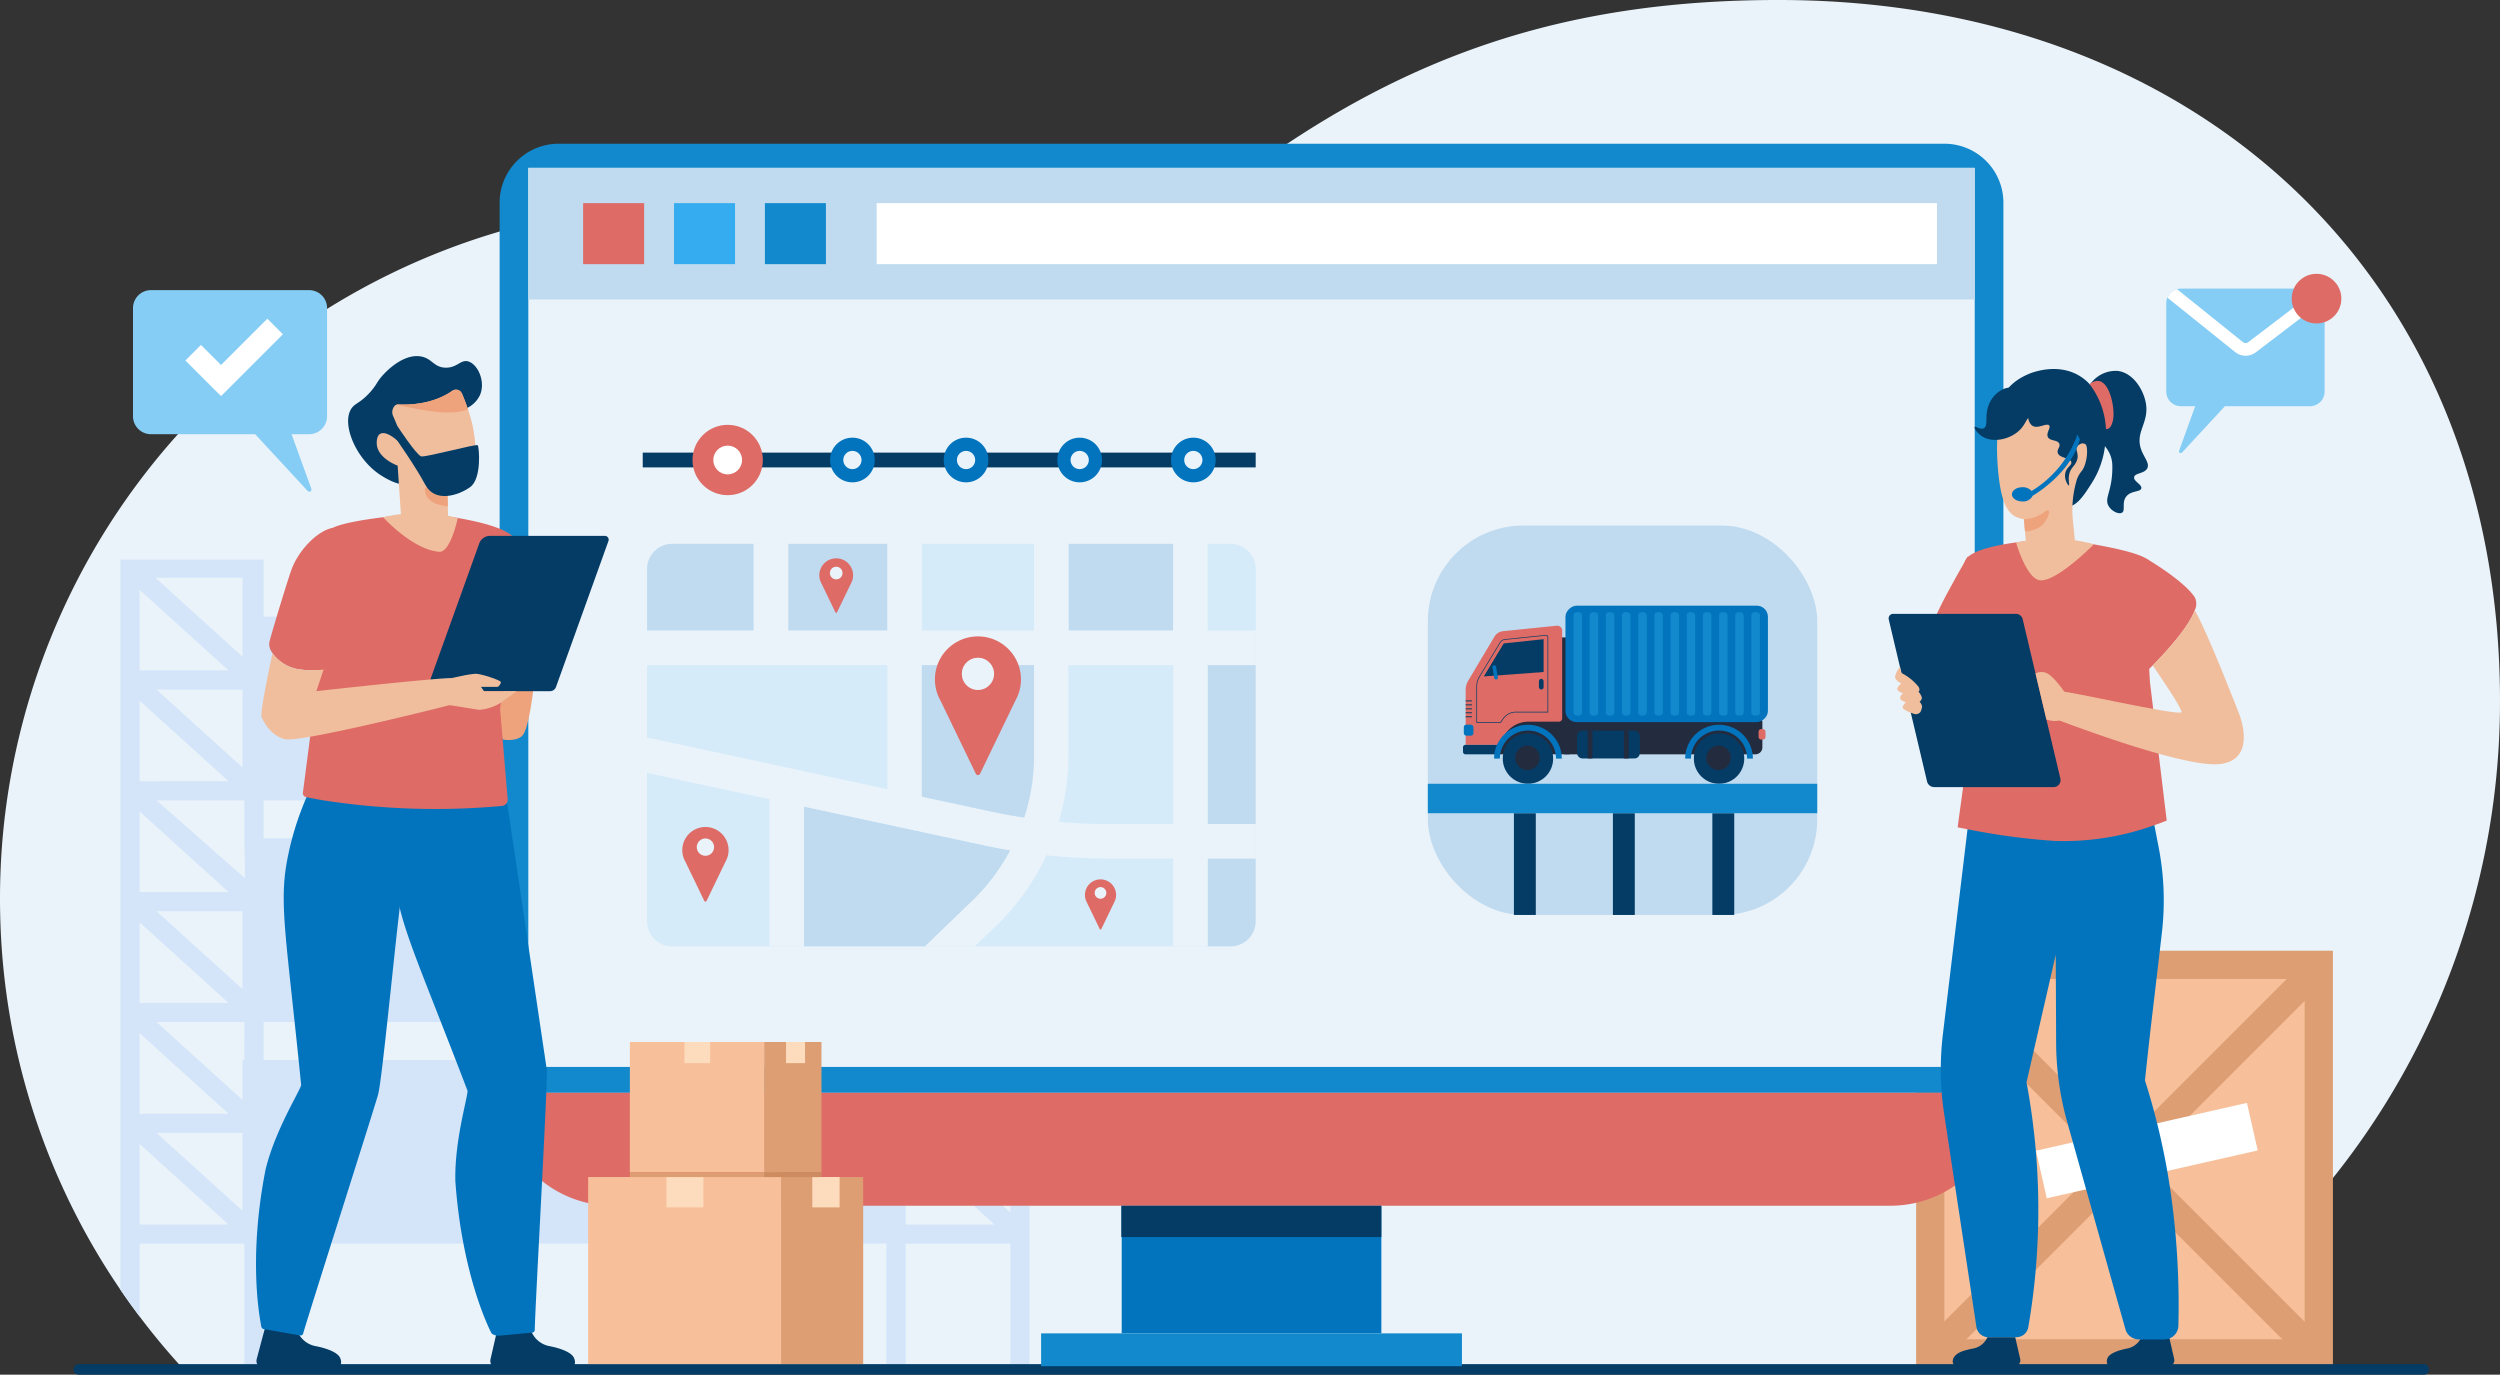 <svg xmlns="http://www.w3.org/2000/svg" width="639.678" height="351.746" viewBox="0 0 639.678 351.746">
  <rect x="0" y="0" width="639.678" height="351.746" fill="#333333" stroke="none"/>
  <g id="img_overview" data-name="img overview" transform="translate(-257.823 -374.106)">
    <g id="Group_221293" data-name="Group 221293" transform="translate(257.823 374.106)">
      <g id="Group_221292" data-name="Group 221292" transform="translate(0 0)">
        <g id="Group_221291" data-name="Group 221291">
          <path id="Path_118077" data-name="Path 118077" d="M897.5,553.488A194.995,194.995,0,0,1,796.371,724.61H304.928q-6.016-6.524-11.372-13.63-2.542-3.37-4.919-6.86a176.933,176.933,0,0,1-30.761-95.814q-.053-2.13-.053-4.268,0-7.417.6-14.683A177.915,177.915,0,0,1,533.372,455.349c58.582-56.7,107.448-81.243,179.522-81.243C820.742,374.106,897.5,445.638,897.5,553.488Z" transform="translate(-257.823 -374.106)" fill="#eaf3fa"/>
        </g>
      </g>
    </g>
    <g id="Group_221294" data-name="Group 221294" transform="translate(288.637 517.297)">
      <path id="Path_118078" data-name="Path 118078" d="M576.853,945.9V960.5H417.5V945.9H380.869v186.823q2.374,3.489,4.919,6.861v-18.658h26.788v32.285H417.5v-32.325H576.853v32.325h4.919v-32.285H608.56v32.285h4.919V945.9ZM412.1,950.532V970.72l-22.284-20.187Zm-26.315,3.115,22.745,20.6H385.788Zm26.315,25.5v19.933l-22-19.933ZM385.788,982l22.745,20.6H385.788Zm0,28.356,22.745,20.6H385.788Zm26.315,25.5v19.933l-22-19.933Zm-26.315,2.858,22.745,20.607H385.788Zm0,28.355,22.745,20.607H385.788Zm0,48.963v-20.607l22.745,20.607ZM412.1,1112.5l-22-19.933h22Zm.473-38.573H412.1v10.217l-22-19.933h22.477ZM390.1,1007.5h22.477v9.716l.168,10.217Zm186.754,66.427H417.5v-9.716H576.853Zm0-56.711H417.5V1007.5H576.853Zm4.919-63.567,22.745,20.6H581.772Zm0,28.356,22.745,20.6H581.772Zm0,28.356,22.745,20.6H581.772Zm0,28.353,22.745,20.607H581.772Zm0,28.355,22.745,20.607H581.772Zm0,48.963v-20.607l22.745,20.607Zm26.788-3.1-22.478-20.363H608.56Zm0-28.356-22.478-20.363H608.56Zm0-28.353-22.478-20.366H608.56Zm0-28.356L586.082,1007.5H608.56Zm0-28.356-22.478-20.365H608.56Zm0-28.356-22.76-20.62h22.76Z" transform="translate(-380.869 -945.896)" fill="#d4e5f9"/>
    </g>
    <g id="Group_221304" data-name="Group 221304" transform="translate(748.103 617.368)">
      <g id="Group_221302" data-name="Group 221302" transform="translate(0 0)">
        <g id="Group_221301" data-name="Group 221301">
          <g id="Group_221296" data-name="Group 221296">
            <g id="Group_221295" data-name="Group 221295">
              <rect id="Rectangle_158473" data-name="Rectangle 158473" width="106.646" height="106.646" fill="#dd9e73"/>
            </g>
          </g>
          <g id="Group_221298" data-name="Group 221298" transform="translate(7.233 7.232)">
            <g id="Group_221297" data-name="Group 221297">
              <rect id="Rectangle_158474" data-name="Rectangle 158474" width="92.181" height="92.181" fill="#f7c09a"/>
            </g>
          </g>
          <g id="Group_221300" data-name="Group 221300" transform="translate(3.774 4.388)">
            <g id="Group_221299" data-name="Group 221299">
              <path id="Path_118079" data-name="Path 118079" d="M2329.679,1368.136l-5.115-5.114-44.388,44.387-44.388-44.387-5.113,5.114,44.388,44.388-44.388,44.387,5.113,5.114,44.388-44.388,44.388,44.388,5.115-5.114-44.388-44.387Z" transform="translate(-2230.676 -1363.022)" fill="#dd9e73"/>
            </g>
          </g>
        </g>
      </g>
      <g id="Group_221303" data-name="Group 221303" transform="translate(30.676 38.926)">
        <rect id="Rectangle_158475" data-name="Rectangle 158475" width="55.356" height="12.475" transform="matrix(0.975, -0.221, 0.221, 0.975, 0, 12.246)" fill="#fff"/>
      </g>
    </g>
    <g id="Group_221305" data-name="Group 221305" transform="translate(276.649 723.155)">
      <path id="Path_118080" data-name="Path 118080" d="M934.339,1770.622H334.346a1.348,1.348,0,1,1,0-2.7H934.339a1.348,1.348,0,1,1,0,2.7Z" transform="translate(-332.998 -1767.926)" fill="#043c66"/>
    </g>
    <g id="Group_221311" data-name="Group 221311" transform="translate(291.856 448.345)">
      <g id="Group_221308" data-name="Group 221308" transform="translate(0 0)">
        <g id="Group_221307" data-name="Group 221307">
          <g id="Group_221306" data-name="Group 221306">
            <path id="Path_118081" data-name="Path 118081" d="M438.785,670.555H398.319a4.594,4.594,0,0,0-4.594,4.594v27.674a4.594,4.594,0,0,0,4.594,4.594h26.663l13.437,14.525a.556.556,0,0,0,.932-.567L434.3,707.417h4.487a4.594,4.594,0,0,0,4.594-4.594V675.149A4.594,4.594,0,0,0,438.785,670.555Z" transform="translate(-393.725 -670.555)" fill="#86cdf5"/>
          </g>
        </g>
      </g>
      <g id="Group_221310" data-name="Group 221310" transform="translate(13.41 7.312)">
        <g id="Group_221309" data-name="Group 221309">
          <path id="Path_118082" data-name="Path 118082" d="M472.211,703.735l-3.98-3.98L456.384,711.6l-5.132-5.132-3.98,3.98,8.771,8.771.028-.028.341.341Z" transform="translate(-447.272 -699.755)" fill="#fff"/>
        </g>
      </g>
    </g>
    <g id="Group_221509" data-name="Group 221509" transform="translate(385.666 410.882)">
      <g id="Group_221321" data-name="Group 221321" transform="translate(0)">
        <g id="Group_221319" data-name="Group 221319">
          <g id="Group_221317" data-name="Group 221317">
            <g id="Group_221316" data-name="Group 221316">
              <g id="Group_221312" data-name="Group 221312">
                <path id="Rectangle_158476" data-name="Rectangle 158476" d="M15.086,0h354.6a15.086,15.086,0,0,1,15.086,15.086V242.844a0,0,0,0,1,0,0H0a0,0,0,0,1,0,0V15.086A15.086,15.086,0,0,1,15.086,0Z" fill="#1189cc"/>
              </g>
              <g id="Group_221313" data-name="Group 221313" transform="translate(7.341 6.174)">
                <rect id="Rectangle_158477" data-name="Rectangle 158477" width="370.092" height="230.044" fill="#eaf3fa"/>
              </g>
              <g id="Group_221314" data-name="Group 221314" transform="translate(159.168 271.733)">
                <rect id="Rectangle_158478" data-name="Rectangle 158478" width="66.438" height="32.661" fill="#0274be"/>
              </g>
              <g id="Group_221315" data-name="Group 221315" transform="translate(138.549 304.393)">
                <rect id="Rectangle_158479" data-name="Rectangle 158479" width="107.675" height="8.4" fill="#1189cc"/>
              </g>
            </g>
          </g>
          <g id="Group_221318" data-name="Group 221318" transform="translate(0 242.844)">
            <path id="Rectangle_158480" data-name="Rectangle 158480" d="M0,0H384.773a0,0,0,0,1,0,0V0a28.888,28.888,0,0,1-28.888,28.888h-327A28.888,28.888,0,0,1,0,0V0A0,0,0,0,1,0,0Z" fill="#de6b65"/>
          </g>
        </g>
        <g id="Group_221320" data-name="Group 221320" transform="translate(159.068 271.733)">
          <rect id="Rectangle_158481" data-name="Rectangle 158481" width="66.537" height="8.022" fill="#043c66"/>
        </g>
      </g>
      <g id="Group_221328" data-name="Group 221328" transform="translate(7.34 6.175)">
        <g id="Group_221322" data-name="Group 221322">
          <rect id="Rectangle_158482" data-name="Rectangle 158482" width="370.093" height="33.667" fill="#c0dbf0"/>
        </g>
        <g id="Group_221326" data-name="Group 221326" transform="translate(14.022 9.027)">
          <g id="Group_221323" data-name="Group 221323">
            <rect id="Rectangle_158483" data-name="Rectangle 158483" width="15.613" height="15.613" fill="#de6b65"/>
          </g>
          <g id="Group_221324" data-name="Group 221324" transform="translate(23.255)">
            <rect id="Rectangle_158484" data-name="Rectangle 158484" width="15.613" height="15.613" fill="#35acef"/>
          </g>
          <g id="Group_221325" data-name="Group 221325" transform="translate(46.51)">
            <rect id="Rectangle_158485" data-name="Rectangle 158485" width="15.613" height="15.613" fill="#1189cc"/>
          </g>
        </g>
        <g id="Group_221327" data-name="Group 221327" transform="translate(89.133 9.027)">
          <rect id="Rectangle_158486" data-name="Rectangle 158486" width="271.306" height="15.613" fill="#fff"/>
        </g>
      </g>
      <g id="Group_221380" data-name="Group 221380" transform="translate(37.718 101.975)">
        <g id="Group_221358" data-name="Group 221358">
          <g id="Group_221331" data-name="Group 221331" transform="translate(0 0.395)">
            <g id="Group_221330" data-name="Group 221330">
              <g id="Group_221329" data-name="Group 221329">
                <path id="Path_118083" data-name="Path 118083" d="M1068.235,929.741h-14.671v22.22h-26.8v-22.22h-8.806v22.22H989.251v-22.22h-8.806v22.22h-25.4v-22.22H946.24v22.22h-27.3v8.806h61.506v31.781l-61.506-13.228v9.009l31.339,6.738v37.682h8.806V996.963l45.911,9.873q3.442.741,6.919,1.318a51.256,51.256,0,0,1-9.7,12.9l-12.147,11.7h12.694l5.561-5.356a60.1,60.1,0,0,0,12.8-17.991,151.36,151.36,0,0,0,15.784.827h16.659v22.519h8.806v-22.519h12.3v-8.806h-12.3V960.768h12.3v-24.59A6.437,6.437,0,0,0,1068.235,929.741Zm-50.277,54.283a51.3,51.3,0,0,1-2.506,15.779q-4.327-.656-8.606-1.574l-17.6-3.784V960.768h28.708Zm35.605,17.4H1036.9q-6.288,0-12.571-.558a59.932,59.932,0,0,0,2.431-16.843V960.768h26.8Z" transform="translate(-918.939 -929.741)" fill="#d5ebf9"/>
              </g>
            </g>
          </g>
          <g id="Group_221333" data-name="Group 221333" transform="translate(143.431 80.884)">
            <g id="Group_221332" data-name="Group 221332">
              <path id="Path_118084" data-name="Path 118084" d="M1503.988,1251.151v16.083a6.436,6.436,0,0,1-6.436,6.436h-5.865v-22.519Z" transform="translate(-1491.687 -1251.151)" fill="#c0dbf0"/>
            </g>
          </g>
          <g id="Group_221335" data-name="Group 221335" transform="translate(143.431 31.421)">
            <g id="Group_221334" data-name="Group 221334">
              <rect id="Rectangle_158487" data-name="Rectangle 158487" width="12.302" height="40.657" fill="#c0dbf0"/>
            </g>
          </g>
          <g id="Group_221337" data-name="Group 221337" transform="translate(83.817 80.057)">
            <g id="Group_221336" data-name="Group 221336">
              <path id="Path_118085" data-name="Path 118085" d="M1304.445,1248.675v22.519h-50.808l5.561-5.355a60.091,60.091,0,0,0,12.8-17.991,151.363,151.363,0,0,0,15.784.828Z" transform="translate(-1253.637 -1247.847)" fill="#d5ebf9"/>
            </g>
          </g>
          <g id="Group_221339" data-name="Group 221339" transform="translate(40.145 67.617)">
            <g id="Group_221338" data-name="Group 221338">
              <path id="Path_118086" data-name="Path 118086" d="M1132.075,1209.362a51.265,51.265,0,0,1-9.706,12.9l-12.147,11.7h-30.979V1198.17l45.911,9.874Q1128.6,1208.784,1132.075,1209.362Z" transform="translate(-1079.245 -1198.17)" fill="#c0dbf0"/>
            </g>
          </g>
          <g id="Group_221341" data-name="Group 221341" transform="translate(0 58.984)">
            <g id="Group_221340" data-name="Group 221340">
              <path id="Path_118087" data-name="Path 118087" d="M950.278,1170.437v37.682h-24.9a6.437,6.437,0,0,1-6.436-6.437V1163.7Z" transform="translate(-918.939 -1163.699)" fill="#d5ebf9"/>
            </g>
          </g>
          <g id="Group_221343" data-name="Group 221343" transform="translate(0 0.395)">
            <g id="Group_221342" data-name="Group 221342">
              <path id="Path_118088" data-name="Path 118088" d="M946.24,929.741v22.22h-27.3V936.177a6.437,6.437,0,0,1,6.436-6.436Z" transform="translate(-918.939 -929.741)" fill="#c0dbf0"/>
            </g>
          </g>
          <g id="Group_221345" data-name="Group 221345" transform="translate(36.107 0.395)">
            <g id="Group_221344" data-name="Group 221344">
              <rect id="Rectangle_158488" data-name="Rectangle 158488" width="25.399" height="22.22" fill="#c0dbf0"/>
            </g>
          </g>
          <g id="Group_221347" data-name="Group 221347" transform="translate(0 31.421)">
            <g id="Group_221346" data-name="Group 221346">
              <path id="Path_118089" data-name="Path 118089" d="M980.445,1053.636v31.782l-61.506-13.228v-18.554Z" transform="translate(-918.939 -1053.636)" fill="#d5ebf9"/>
            </g>
          </g>
          <g id="Group_221349" data-name="Group 221349" transform="translate(70.312 0.395)">
            <g id="Group_221348" data-name="Group 221348">
              <rect id="Rectangle_158489" data-name="Rectangle 158489" width="28.708" height="22.22" fill="#d5ebf9"/>
            </g>
          </g>
          <g id="Group_221351" data-name="Group 221351" transform="translate(107.826 0.395)">
            <g id="Group_221350" data-name="Group 221350">
              <rect id="Rectangle_158490" data-name="Rectangle 158490" width="26.8" height="22.22" fill="#c0dbf0"/>
            </g>
          </g>
          <g id="Group_221353" data-name="Group 221353">
            <g id="Group_221352" data-name="Group 221352">
              <path id="Path_118090" data-name="Path 118090" d="M1074.672,959.586v-8.806h-12.3V928.164h-8.806v22.616h-26.8v-22.22h-8.806v22.22H989.251v-22.22h-8.806v22.22h-25.4v-22.22H946.24v22.22h-27.3v8.806h61.506v31.781l-61.506-13.228v9.009l31.339,6.738v37.682h8.806V995.781l45.911,9.873q3.442.741,6.919,1.318a51.256,51.256,0,0,1-9.7,12.9l-12.147,11.7h12.694l5.561-5.356a60.1,60.1,0,0,0,12.8-17.991,151.393,151.393,0,0,0,15.784.827h16.659v22.52h8.806v-22.52h12.3v-8.806h-12.3V959.586Zm-56.713,23.256a51.3,51.3,0,0,1-2.506,15.779q-4.327-.657-8.606-1.575l-17.6-3.784V959.586h28.708Zm35.605,17.4H1036.9q-6.288,0-12.571-.558a59.933,59.933,0,0,0,2.431-16.843V959.586h26.8Z" transform="translate(-918.939 -928.164)" fill="#eaf3fa"/>
            </g>
          </g>
          <g id="Group_221355" data-name="Group 221355" transform="translate(70.312 31.422)">
            <g id="Group_221354" data-name="Group 221354">
              <path id="Path_118091" data-name="Path 118091" d="M1228.415,1053.636v23.256a51.287,51.287,0,0,1-2.506,15.778q-4.327-.656-8.606-1.574l-17.6-3.783v-33.677Z" transform="translate(-1199.708 -1053.636)" fill="#c0dbf0"/>
            </g>
          </g>
          <g id="Group_221357" data-name="Group 221357" transform="translate(105.394 31.422)">
            <g id="Group_221356" data-name="Group 221356">
              <path id="Path_118092" data-name="Path 118092" d="M1369.029,1053.636v40.657H1352.37q-6.289,0-12.571-.558a59.95,59.95,0,0,0,2.431-16.843v-23.256Z" transform="translate(-1339.799 -1053.636)" fill="#d5ebf9"/>
            </g>
          </g>
        </g>
        <g id="Group_221379" data-name="Group 221379" transform="translate(9.017 4.111)">
          <g id="Group_221363" data-name="Group 221363" transform="translate(64.64 19.972)">
            <g id="Group_221362" data-name="Group 221362">
              <g id="Group_221361" data-name="Group 221361">
                <g id="Group_221359" data-name="Group 221359">
                  <path id="Path_118093" data-name="Path 118093" d="M1235.083,1035.341a11.008,11.008,0,1,0-20.574,5.451h0l9.027,18.7a.6.6,0,0,0,1.077,0l9.027-18.7h0A10.952,10.952,0,0,0,1235.083,1035.341Z" transform="translate(-1213.066 -1024.333)" fill="#de6b65"/>
                </g>
                <g id="Group_221360" data-name="Group 221360" transform="translate(5.169 3.746)">
                  <circle id="Ellipse_4555" data-name="Ellipse 4555" cx="4.129" cy="4.129" r="4.129" transform="translate(0 5.839) rotate(-45)" fill="#eaf3fa"/>
                </g>
              </g>
            </g>
          </g>
          <g id="Group_221368" data-name="Group 221368" transform="translate(0 68.738)">
            <g id="Group_221367" data-name="Group 221367">
              <g id="Group_221366" data-name="Group 221366">
                <g id="Group_221364" data-name="Group 221364">
                  <path id="Path_118094" data-name="Path 118094" d="M966.789,1224.982a5.921,5.921,0,1,0-11.067,2.932h0l4.856,10.058a.322.322,0,0,0,.579,0l4.855-10.058h0A5.891,5.891,0,0,0,966.789,1224.982Z" transform="translate(-954.946 -1219.061)" fill="#de6b65"/>
                </g>
                <g id="Group_221365" data-name="Group 221365" transform="translate(2.94 2.174)">
                  <circle id="Ellipse_4556" data-name="Ellipse 4556" cx="2.221" cy="2.221" r="2.221" transform="translate(0 3.969) rotate(-63.334)" fill="#eaf3fa"/>
                </g>
              </g>
            </g>
          </g>
          <g id="Group_221373" data-name="Group 221373" transform="translate(35.061)">
            <g id="Group_221372" data-name="Group 221372">
              <g id="Group_221371" data-name="Group 221371">
                <g id="Group_221369" data-name="Group 221369">
                  <path id="Path_118095" data-name="Path 118095" d="M1103.6,948.9a4.322,4.322,0,1,0-8.078,2.14h0l3.544,7.342a.235.235,0,0,0,.423,0l3.544-7.342h0A4.3,4.3,0,0,0,1103.6,948.9Z" transform="translate(-1094.953 -944.579)" fill="#de6b65"/>
                </g>
                <g id="Group_221370" data-name="Group 221370" transform="translate(2.701 2.142)">
                  <circle id="Ellipse_4557" data-name="Ellipse 4557" cx="1.621" cy="1.621" r="1.621" fill="#eaf3fa"/>
                </g>
              </g>
            </g>
          </g>
          <g id="Group_221378" data-name="Group 221378" transform="translate(103.028 82.142)">
            <g id="Group_221377" data-name="Group 221377">
              <g id="Group_221376" data-name="Group 221376">
                <g id="Group_221374" data-name="Group 221374">
                  <path id="Path_118096" data-name="Path 118096" d="M1374.32,1276.571a3.982,3.982,0,1,0-7.443,1.972h0l3.266,6.765a.217.217,0,0,0,.39,0l3.266-6.765h0A3.963,3.963,0,0,0,1374.32,1276.571Z" transform="translate(-1366.355 -1272.588)" fill="#de6b65"/>
                </g>
                <g id="Group_221375" data-name="Group 221375" transform="translate(2.489 1.974)">
                  <circle id="Ellipse_4558" data-name="Ellipse 4558" cx="1.494" cy="1.494" r="1.494" fill="#eaf3fa"/>
                </g>
              </g>
            </g>
          </g>
        </g>
      </g>
      <g id="Group_221413" data-name="Group 221413" transform="translate(36.613 71.928)">
        <g id="Group_221382" data-name="Group 221382" transform="translate(0 7.107)">
          <g id="Group_221381" data-name="Group 221381">
            <rect id="Rectangle_158491" data-name="Rectangle 158491" width="156.837" height="3.784" fill="#043c66"/>
          </g>
        </g>
        <g id="Group_221388" data-name="Group 221388" transform="translate(47.934 3.281)">
          <g id="Group_221385" data-name="Group 221385">
            <g id="Group_221384" data-name="Group 221384">
              <g id="Group_221383" data-name="Group 221383">
                <circle id="Ellipse_4559" data-name="Ellipse 4559" cx="5.717" cy="5.717" r="5.717" fill="#0274be"/>
              </g>
            </g>
          </g>
          <g id="Group_221387" data-name="Group 221387" transform="translate(3.379 3.379)">
            <g id="Group_221386" data-name="Group 221386">
              <circle id="Ellipse_4560" data-name="Ellipse 4560" cx="2.339" cy="2.339" r="2.339" fill="#eaf3fa"/>
            </g>
          </g>
        </g>
        <g id="Group_221394" data-name="Group 221394" transform="translate(77.011 3.281)">
          <g id="Group_221391" data-name="Group 221391">
            <g id="Group_221390" data-name="Group 221390">
              <g id="Group_221389" data-name="Group 221389">
                <circle id="Ellipse_4561" data-name="Ellipse 4561" cx="5.717" cy="5.717" r="5.717" fill="#0274be"/>
              </g>
            </g>
          </g>
          <g id="Group_221393" data-name="Group 221393" transform="translate(3.378 3.379)">
            <g id="Group_221392" data-name="Group 221392">
              <circle id="Ellipse_4562" data-name="Ellipse 4562" cx="2.339" cy="2.339" r="2.339" fill="#eaf3fa"/>
            </g>
          </g>
        </g>
        <g id="Group_221400" data-name="Group 221400" transform="translate(106.088 3.281)">
          <g id="Group_221397" data-name="Group 221397">
            <g id="Group_221396" data-name="Group 221396">
              <g id="Group_221395" data-name="Group 221395">
                <circle id="Ellipse_4563" data-name="Ellipse 4563" cx="5.717" cy="5.717" r="5.717" fill="#0274be"/>
              </g>
            </g>
          </g>
          <g id="Group_221399" data-name="Group 221399" transform="translate(3.378 3.378)">
            <g id="Group_221398" data-name="Group 221398">
              <circle id="Ellipse_4564" data-name="Ellipse 4564" cx="2.339" cy="2.339" r="2.339" fill="#eaf3fa"/>
            </g>
          </g>
        </g>
        <g id="Group_221406" data-name="Group 221406" transform="translate(135.165 3.281)">
          <g id="Group_221403" data-name="Group 221403">
            <g id="Group_221402" data-name="Group 221402">
              <g id="Group_221401" data-name="Group 221401">
                <circle id="Ellipse_4565" data-name="Ellipse 4565" cx="5.717" cy="5.717" r="5.717" fill="#0274be"/>
              </g>
            </g>
          </g>
          <g id="Group_221405" data-name="Group 221405" transform="translate(3.378 3.378)">
            <g id="Group_221404" data-name="Group 221404">
              <circle id="Ellipse_4566" data-name="Ellipse 4566" cx="2.339" cy="2.339" r="2.339" fill="#eaf3fa"/>
            </g>
          </g>
        </g>
        <g id="Group_221412" data-name="Group 221412" transform="translate(12.739)">
          <g id="Group_221409" data-name="Group 221409">
            <g id="Group_221408" data-name="Group 221408">
              <g id="Group_221407" data-name="Group 221407">
                <circle id="Ellipse_4567" data-name="Ellipse 4567" cx="8.999" cy="8.999" r="8.999" fill="#de6b65"/>
              </g>
            </g>
          </g>
          <g id="Group_221411" data-name="Group 221411" transform="translate(5.317 5.317)">
            <g id="Group_221410" data-name="Group 221410">
              <circle id="Ellipse_4568" data-name="Ellipse 4568" cx="3.681" cy="3.681" r="3.681" fill="#fff"/>
            </g>
          </g>
        </g>
      </g>
      <g id="Group_221508" data-name="Group 221508" transform="translate(237.495 97.695)">
        <g id="Group_221414" data-name="Group 221414">
          <rect id="Rectangle_158492" data-name="Rectangle 158492" width="99.639" height="99.639" rx="24.467" fill="#c0dbf0"/>
        </g>
        <g id="Group_221500" data-name="Group 221500" transform="translate(9.001 20.497)">
          <g id="Group_221498" data-name="Group 221498">
            <g id="Group_221416" data-name="Group 221416" transform="translate(23.366 8.127)">
              <g id="Group_221415" data-name="Group 221415">
                <rect id="Rectangle_158493" data-name="Rectangle 158493" width="4.904" height="21.253" fill="#232b3f"/>
              </g>
            </g>
            <g id="Group_221418" data-name="Group 221418" transform="translate(25.891 28.125)">
              <g id="Group_221417" data-name="Group 221417">
                <path id="Rectangle_158494" data-name="Rectangle 158494" d="M0,0H48.937a1.778,1.778,0,0,1,1.778,1.778V8.136a1.778,1.778,0,0,1-1.778,1.778H0a0,0,0,0,1,0,0V0A0,0,0,0,1,0,0Z" fill="#232b3f"/>
              </g>
            </g>
            <g id="Group_221420" data-name="Group 221420" transform="translate(8.958 25.099)">
              <g id="Group_221419" data-name="Group 221419">
                <rect id="Rectangle_158495" data-name="Rectangle 158495" width="18.325" height="12.938" fill="#232b3f"/>
              </g>
            </g>
            <g id="Group_221422" data-name="Group 221422" transform="translate(0.681 5.126)">
              <g id="Group_221421" data-name="Group 221421">
                <path id="Path_118097" data-name="Path 118097" d="M1780.044,1014.661v22.453a.839.839,0,0,1-.839.839h-7.791a7.113,7.113,0,0,0-6.094,3.444l-1.5,2.488h-8.474v-14.036a4.645,4.645,0,0,1,.654-2.376l6.712-11.271a2.9,2.9,0,0,1,2.192-1.4l13.741-1.4A1.268,1.268,0,0,1,1780.044,1014.661Z" transform="translate(-1755.348 -1013.393)" fill="#de6b65"/>
              </g>
            </g>
            <g id="Group_221424" data-name="Group 221424" transform="translate(3.422 7.493)">
              <g id="Group_221423" data-name="Group 221423">
                <path id="Path_118098" data-name="Path 118098" d="M1772.558,1045.308h-6.265V1036a4.785,4.785,0,0,1,.692-2.478l5.335-8.807a1.659,1.659,0,0,1,1.241-.786l10.489-1.077a.567.567,0,0,1,.625.564v19.261h-8.25a3.929,3.929,0,0,0-3.266,1.74Zm-6.087-.178h5.992l.548-.815a4.108,4.108,0,0,1,3.414-1.818h8.072v-19.084a.39.39,0,0,0-.129-.289.384.384,0,0,0-.3-.1l-10.489,1.077a1.477,1.477,0,0,0-1.106.7l-5.335,8.807a4.608,4.608,0,0,0-.667,2.387Z" transform="translate(-1766.293 -1022.846)" fill="#043c66"/>
              </g>
            </g>
            <g id="Group_221426" data-name="Group 221426" transform="translate(5.326 8.575)">
              <g id="Group_221425" data-name="Group 221425">
                <path id="Path_118099" data-name="Path 118099" d="M1773.9,1036.7l5.085-8.444,10.214-1.089v8.4Z" transform="translate(-1773.898 -1027.164)" fill="#043c66"/>
              </g>
            </g>
            <g id="Group_221428" data-name="Group 221428" transform="translate(19.43 18.724)">
              <g id="Group_221427" data-name="Group 221427">
                <rect id="Rectangle_158496" data-name="Rectangle 158496" width="1.195" height="2.743" rx="0.598" fill="#043c66"/>
              </g>
            </g>
            <g id="Group_221430" data-name="Group 221430" transform="translate(0.208 30.456)">
              <g id="Group_221429" data-name="Group 221429">
                <rect id="Rectangle_158497" data-name="Rectangle 158497" width="2.463" height="2.815" rx="0.618" fill="#0274be"/>
              </g>
            </g>
            <g id="Group_221432" data-name="Group 221432" transform="translate(0 35.617)">
              <g id="Group_221431" data-name="Group 221431">
                <path id="Rectangle_158498" data-name="Rectangle 158498" d="M.615,0H8.958a0,0,0,0,1,0,0V2.419a0,0,0,0,1,0,0H.615A.615.615,0,0,1,0,1.8V.615A.615.615,0,0,1,.615,0Z" fill="#043c66"/>
              </g>
            </g>
            <g id="Group_221440" data-name="Group 221440" transform="translate(7.961 30.48)">
              <g id="Group_221434" data-name="Group 221434" transform="translate(2.212 2.202)">
                <g id="Group_221433" data-name="Group 221433">
                  <circle id="Ellipse_4569" data-name="Ellipse 4569" cx="6.447" cy="6.447" r="6.447" fill="#043c66"/>
                </g>
              </g>
              <g id="Group_221436" data-name="Group 221436" transform="translate(4.752 4.681)">
                <g id="Group_221435" data-name="Group 221435" transform="translate(0 0)">
                  <circle id="Ellipse_4570" data-name="Ellipse 4570" cx="3.145" cy="3.145" r="3.145" transform="matrix(0.23, -0.973, 0.973, 0.23, 0, 6.121)" fill="#232b3f"/>
                </g>
              </g>
              <g id="Group_221439" data-name="Group 221439">
                <g id="Group_221438" data-name="Group 221438">
                  <g id="Group_221437" data-name="Group 221437">
                    <path id="Path_118100" data-name="Path 118100" d="M1793.079,1116.117a7.179,7.179,0,0,1,7.179,7.179h1.48a8.659,8.659,0,1,0-17.318,0h1.479A7.179,7.179,0,0,1,1793.079,1116.117Z" transform="translate(-1784.42 -1114.637)" fill="#0274be"/>
                  </g>
                </g>
              </g>
            </g>
            <g id="Group_221468" data-name="Group 221468" transform="translate(26.216)">
              <g id="Group_221442" data-name="Group 221442" transform="translate(0)">
                <g id="Group_221441" data-name="Group 221441">
                  <rect id="Rectangle_158499" data-name="Rectangle 158499" width="29.809" height="51.805" rx="2.866" transform="translate(51.805 0) rotate(90)" fill="#0274be"/>
                </g>
              </g>
              <g id="Group_221467" data-name="Group 221467" transform="translate(2.054 1.683)">
                <g id="Group_221444" data-name="Group 221444">
                  <g id="Group_221443" data-name="Group 221443">
                    <rect id="Rectangle_158500" data-name="Rectangle 158500" width="2.172" height="26.442" rx="0.788" fill="#1189cc"/>
                  </g>
                </g>
                <g id="Group_221446" data-name="Group 221446" transform="translate(4.139)">
                  <g id="Group_221445" data-name="Group 221445">
                    <rect id="Rectangle_158501" data-name="Rectangle 158501" width="2.172" height="26.442" rx="0.788" fill="#1189cc"/>
                  </g>
                </g>
                <g id="Group_221448" data-name="Group 221448" transform="translate(8.277)">
                  <g id="Group_221447" data-name="Group 221447">
                    <rect id="Rectangle_158502" data-name="Rectangle 158502" width="2.172" height="26.442" rx="0.788" fill="#1189cc"/>
                  </g>
                </g>
                <g id="Group_221450" data-name="Group 221450" transform="translate(12.416)">
                  <g id="Group_221449" data-name="Group 221449">
                    <rect id="Rectangle_158503" data-name="Rectangle 158503" width="2.172" height="26.442" rx="0.788" fill="#1189cc"/>
                  </g>
                </g>
                <g id="Group_221452" data-name="Group 221452" transform="translate(16.554)">
                  <g id="Group_221451" data-name="Group 221451">
                    <rect id="Rectangle_158504" data-name="Rectangle 158504" width="2.172" height="26.442" rx="0.788" fill="#1189cc"/>
                  </g>
                </g>
                <g id="Group_221454" data-name="Group 221454" transform="translate(20.693)">
                  <g id="Group_221453" data-name="Group 221453">
                    <rect id="Rectangle_158505" data-name="Rectangle 158505" width="2.172" height="26.442" rx="0.788" fill="#1189cc"/>
                  </g>
                </g>
                <g id="Group_221456" data-name="Group 221456" transform="translate(24.831)">
                  <g id="Group_221455" data-name="Group 221455">
                    <rect id="Rectangle_158506" data-name="Rectangle 158506" width="2.172" height="26.442" rx="0.788" fill="#1189cc"/>
                  </g>
                </g>
                <g id="Group_221458" data-name="Group 221458" transform="translate(28.97)">
                  <g id="Group_221457" data-name="Group 221457">
                    <rect id="Rectangle_158507" data-name="Rectangle 158507" width="2.172" height="26.442" rx="0.788" fill="#1189cc"/>
                  </g>
                </g>
                <g id="Group_221460" data-name="Group 221460" transform="translate(33.109)">
                  <g id="Group_221459" data-name="Group 221459">
                    <rect id="Rectangle_158508" data-name="Rectangle 158508" width="2.172" height="26.442" rx="0.788" fill="#1189cc"/>
                  </g>
                </g>
                <g id="Group_221462" data-name="Group 221462" transform="translate(37.247)">
                  <g id="Group_221461" data-name="Group 221461">
                    <rect id="Rectangle_158509" data-name="Rectangle 158509" width="2.172" height="26.442" rx="0.788" fill="#1189cc"/>
                  </g>
                </g>
                <g id="Group_221464" data-name="Group 221464" transform="translate(41.386)">
                  <g id="Group_221463" data-name="Group 221463">
                    <rect id="Rectangle_158510" data-name="Rectangle 158510" width="2.172" height="26.442" rx="0.788" fill="#1189cc"/>
                  </g>
                </g>
                <g id="Group_221466" data-name="Group 221466" transform="translate(45.524)">
                  <g id="Group_221465" data-name="Group 221465">
                    <rect id="Rectangle_158511" data-name="Rectangle 158511" width="2.172" height="26.442" rx="0.788" fill="#1189cc"/>
                  </g>
                </g>
              </g>
            </g>
            <g id="Group_221476" data-name="Group 221476" transform="translate(56.858 30.48)">
              <g id="Group_221470" data-name="Group 221470" transform="translate(2.212 2.202)">
                <g id="Group_221469" data-name="Group 221469">
                  <circle id="Ellipse_4571" data-name="Ellipse 4571" cx="6.447" cy="6.447" r="6.447" fill="#043c66"/>
                </g>
              </g>
              <g id="Group_221472" data-name="Group 221472" transform="translate(4.088 4.016)">
                <g id="Group_221471" data-name="Group 221471" transform="translate(0 0)">
                  <circle id="Ellipse_4572" data-name="Ellipse 4572" cx="3.145" cy="3.145" r="3.145" transform="translate(0 4.447) rotate(-45)" fill="#232b3f"/>
                </g>
              </g>
              <g id="Group_221475" data-name="Group 221475">
                <g id="Group_221474" data-name="Group 221474">
                  <g id="Group_221473" data-name="Group 221473">
                    <path id="Path_118101" data-name="Path 118101" d="M1988.334,1116.117a7.18,7.18,0,0,1,7.179,7.179h1.479a8.659,8.659,0,1,0-17.318,0h1.48A7.179,7.179,0,0,1,1988.334,1116.117Z" transform="translate(-1979.675 -1114.637)" fill="#0274be"/>
                  </g>
                </g>
              </g>
            </g>
            <g id="Group_221478" data-name="Group 221478" transform="translate(29.184 31.985)">
              <g id="Group_221477" data-name="Group 221477">
                <rect id="Rectangle_158512" data-name="Rectangle 158512" width="16.04" height="7.11" rx="1.334" fill="#043c66"/>
              </g>
            </g>
            <g id="Group_221484" data-name="Group 221484" transform="translate(31.896 31.99)">
              <g id="Group_221483" data-name="Group 221483">
                <g id="Group_221480" data-name="Group 221480">
                  <g id="Group_221479" data-name="Group 221479">
                    <rect id="Rectangle_158513" data-name="Rectangle 158513" width="1.226" height="7.099" fill="#232b3f"/>
                  </g>
                </g>
                <g id="Group_221482" data-name="Group 221482" transform="translate(9.259)">
                  <g id="Group_221481" data-name="Group 221481">
                    <rect id="Rectangle_158514" data-name="Rectangle 158514" width="1.226" height="7.099" fill="#232b3f"/>
                  </g>
                </g>
              </g>
            </g>
            <g id="Group_221486" data-name="Group 221486" transform="translate(7.452 15.197)">
              <g id="Group_221485" data-name="Group 221485" transform="translate(0 0)">
                <rect id="Rectangle_158515" data-name="Rectangle 158515" width="0.934" height="3.653" rx="0.388" transform="matrix(0.985, -0.172, 0.172, 0.985, 0, 0.16)" fill="#0274be"/>
              </g>
            </g>
            <g id="Group_221497" data-name="Group 221497" transform="translate(0.681 24.245)">
              <g id="Group_221488" data-name="Group 221488">
                <g id="Group_221487" data-name="Group 221487">
                  <rect id="Rectangle_158516" data-name="Rectangle 158516" width="1.608" height="0.25" fill="#043c66"/>
                </g>
              </g>
              <g id="Group_221490" data-name="Group 221490" transform="translate(0 1.013)">
                <g id="Group_221489" data-name="Group 221489">
                  <rect id="Rectangle_158517" data-name="Rectangle 158517" width="1.608" height="0.25" fill="#043c66"/>
                </g>
              </g>
              <g id="Group_221492" data-name="Group 221492" transform="translate(0 2.027)">
                <g id="Group_221491" data-name="Group 221491">
                  <rect id="Rectangle_158518" data-name="Rectangle 158518" width="1.608" height="0.25" fill="#043c66"/>
                </g>
              </g>
              <g id="Group_221494" data-name="Group 221494" transform="translate(0 3.04)">
                <g id="Group_221493" data-name="Group 221493">
                  <rect id="Rectangle_158519" data-name="Rectangle 158519" width="1.608" height="0.25" fill="#043c66"/>
                </g>
              </g>
              <g id="Group_221496" data-name="Group 221496" transform="translate(0 4.053)">
                <g id="Group_221495" data-name="Group 221495">
                  <rect id="Rectangle_158520" data-name="Rectangle 158520" width="1.608" height="0.25" fill="#043c66"/>
                </g>
              </g>
            </g>
          </g>
          <g id="Group_221499" data-name="Group 221499" transform="translate(75.635 31.587)">
            <rect id="Rectangle_158521" data-name="Rectangle 158521" width="1.769" height="2.677" rx="0.635" fill="#de6b65"/>
          </g>
        </g>
        <g id="Group_221507" data-name="Group 221507" transform="translate(0 66.073)">
          <g id="Group_221505" data-name="Group 221505" transform="translate(22.029 7.535)">
            <g id="Group_221501" data-name="Group 221501" transform="translate(25.326)">
              <rect id="Rectangle_158522" data-name="Rectangle 158522" width="5.6" height="26.032" fill="#043c66"/>
            </g>
            <g id="Group_221504" data-name="Group 221504">
              <g id="Group_221502" data-name="Group 221502">
                <rect id="Rectangle_158523" data-name="Rectangle 158523" width="5.6" height="26.032" fill="#043c66"/>
              </g>
              <g id="Group_221503" data-name="Group 221503" transform="translate(50.775)">
                <rect id="Rectangle_158524" data-name="Rectangle 158524" width="5.6" height="26.032" fill="#043c66"/>
              </g>
            </g>
          </g>
          <g id="Group_221506" data-name="Group 221506">
            <rect id="Rectangle_158525" data-name="Rectangle 158525" width="99.639" height="7.535" fill="#1189cc"/>
          </g>
        </g>
      </g>
    </g>
    <g id="Group_221545" data-name="Group 221545" transform="translate(323.323 465.218)">
      <g id="Group_221511" data-name="Group 221511" transform="translate(59.954 249.696)">
        <g id="Group_221510" data-name="Group 221510">
          <path id="Path_118102" data-name="Path 118102" d="M760.437,1735.02l-1.6,6.991a1.884,1.884,0,0,0,.543,1.791h0a1.884,1.884,0,0,0,1.293.514h18.287c1.456,0,1.852-1.507,1.168-2.792-.64-1.2-2.981-2.247-6.172-2.87a6.243,6.243,0,0,1-4.569-3.553l-.036-.081Z" transform="translate(-758.786 -1735.02)" fill="#043c66"/>
        </g>
      </g>
      <g id="Group_221513" data-name="Group 221513" transform="translate(0.12 247.886)">
        <g id="Group_221512" data-name="Group 221512">
          <path id="Path_118103" data-name="Path 118103" d="M522.241,1727.79l-2.339,8.8a1.883,1.883,0,0,0,.543,1.79h0a1.882,1.882,0,0,0,1.293.514h18.287c1.456,0,1.852-1.506,1.168-2.792-.641-1.2-2.981-2.247-6.173-2.87a6.243,6.243,0,0,1-4.569-3.553l-.035-.081Z" transform="translate(-519.854 -1727.79)" fill="#043c66"/>
        </g>
      </g>
      <g id="Group_221544" data-name="Group 221544" transform="translate(0)">
        <g id="Group_221515" data-name="Group 221515" transform="translate(0 105.134)">
          <g id="Group_221514" data-name="Group 221514">
            <path id="Path_118104" data-name="Path 118104" d="M536.377,1157.755s-6.263,9.156-9.041,23.938c-2.127,11.318-.1,20.257,3.6,57.475-.582,1.968-6.645,11.541-9.1,21.542-4.649,23.6-1.287,38.858-1.157,39.955,0,.023.034.8.678.918l9.326,1.63a.659.659,0,0,0,.75-.468c1.707-5.9,18.345-58.035,19.2-61.227,1.222-4.554,5.713-53.356,6.385-53.315l2.57-25.7Z" transform="translate(-519.376 -1157.755)" fill="#0274be"/>
          </g>
        </g>
        <g id="Group_221517" data-name="Group 221517" transform="translate(35.303 106.4)">
          <g id="Group_221516" data-name="Group 221516">
            <path id="Path_118105" data-name="Path 118105" d="M699.485,1239.215l-11.355-76.4-25.109,1.614s-3.635,10.481-2.428,25.473c.924,11.479,5.233,19.57,18.587,54.506-.044,2.051-3.376,12.882-3.119,23.178,1.721,23.992,8.719,37.952,9.3,38.928a.382.382,0,0,0,.064.05,2.8,2.8,0,0,0,1.884.492l8.466-.791a.658.658,0,0,0,.6-.649C696.47,1299.471,699.557,1245.307,699.485,1239.215Z" transform="translate(-660.347 -1162.81)" fill="#0274be"/>
          </g>
        </g>
        <g id="Group_221519" data-name="Group 221519" transform="translate(61.115 83.202)">
          <g id="Group_221518" data-name="Group 221518">
            <path id="Path_118106" data-name="Path 118106" d="M773.341,1071.706s-1.178,10.965-2.976,12.494-4.941.882-4.941.882-2.25-9.061-1.981-10.14,4.484-4.764,4.484-4.764Z" transform="translate(-763.421 -1070.178)" fill="#efa37c"/>
          </g>
        </g>
        <g id="Group_221521" data-name="Group 221521" transform="translate(60.209 46.512)">
          <g id="Group_221520" data-name="Group 221520">
            <path id="Path_118107" data-name="Path 118107" d="M765.764,923.666a17.389,17.389,0,0,1,4.7,10.564c.359,6.352,0,21.452,0,21.452H759.8Z" transform="translate(-759.803 -923.666)" fill="#de6b65"/>
          </g>
        </g>
        <g id="Group_221523" data-name="Group 221523" transform="translate(23.582)">
          <g id="Group_221522" data-name="Group 221522">
            <path id="Path_118108" data-name="Path 118108" d="M643.159,751.569a7.142,7.142,0,0,0,4.111-3.644c1.5-3.467-.55-7.928-3-8.624-1.932-.549-2.79,1.625-5.743,1.6-3.139-.032-3.5-2.5-6.6-2.909-4.924-.646-9.562,4.864-9.964,5.353-1.2,1.46-1.2,2.061-2.831,3.864-2.505,2.768-3.754,2.73-4.707,4.081-2.719,3.855,1.07,13.2,7.742,17.3,1.15.707,5.294,3.257,7.668,1.7,2.544-1.667.389-6.3,2.551-10.977C634.3,755.182,638.7,752.9,643.159,751.569Z" transform="translate(-613.545 -737.935)" fill="#043c66"/>
          </g>
        </g>
        <g id="Group_221525" data-name="Group 221525" transform="translate(11.987 40.224)">
          <g id="Group_221524" data-name="Group 221524">
            <path id="Path_118109" data-name="Path 118109" d="M568.013,971.145c.859.194,2.338.5,4.372.841a186.515,186.515,0,0,0,45.829,1.447,1.59,1.59,0,0,0,1.44-1.707l-1.943-23.189s5.686-37.845,4-42.9-23.6-7.08-23.6-7.08-23.559,1.609-24.562,4.862c-.44,1.436-.75,6.981-.954,12.74-.261,7.329-.355,15-.355,15l-.37,3.313v0l-4.615,35.571A1,1,0,0,0,568.013,971.145Z" transform="translate(-567.241 -898.557)" fill="#de6b65"/>
          </g>
        </g>
        <g id="Group_221530" data-name="Group 221530" transform="translate(30.896 8.587)">
          <g id="Group_221527" data-name="Group 221527">
            <g id="Group_221526" data-name="Group 221526">
              <path id="Path_118110" data-name="Path 118110" d="M642.751,785.852c-.006,3.93,5.35,5.813,5.35,5.813l.976,14.6,11.98.606-.191-8.073c4.2-.739,7.087-2.85,7.175-10.8a34.115,34.115,0,0,0-1.939-10.7c-.506-1.53-1.034-2.866-1.469-3.888-.022-.055-.042-.1-.065-.156a1.591,1.591,0,0,0-.286-.454,1.671,1.671,0,0,0-2.208-.272c-4.883,3.42-10.845,3.638-13.874,3.479a1.053,1.053,0,0,0-.37.045,1.253,1.253,0,0,0-.587.435,2.428,2.428,0,0,0-.292,2.513q2.67,6.03,1.906,6.5-.316.195-1.213-.557a9.312,9.312,0,0,0-1.751-1.174C644.3,782.963,642.751,783.131,642.751,785.852Z" transform="translate(-642.751 -772.224)" fill="#f0be9d"/>
            </g>
          </g>
          <g id="Group_221529" data-name="Group 221529" transform="translate(12.325 25.037)">
            <g id="Group_221528" data-name="Group 221528">
              <path id="Path_118111" data-name="Path 118111" d="M697.757,873.74a7.084,7.084,0,0,1-5.2-1.449.352.352,0,0,0-.585.256c-.045,1.306.548,3.929,5.866,4.491Z" transform="translate(-691.967 -872.202)" fill="#efa37c"/>
            </g>
          </g>
        </g>
        <g id="Group_221532" data-name="Group 221532" transform="translate(35.358 17.881)">
          <g id="Group_221531" data-name="Group 221531">
            <path id="Path_118112" data-name="Path 118112" d="M661.37,809.336s4.921,7.508,6.121,7.782,14.11-3.274,14.462-2.849,1.085,8.529-1.944,10.71-9.02,4.065-11.489-.615-7.952-12.444-7.952-12.444Z" transform="translate(-660.568 -809.336)" fill="#043c66"/>
          </g>
        </g>
        <g id="Group_221535" data-name="Group 221535" transform="translate(3.399 43.976)">
          <g id="Group_221534" data-name="Group 221534">
            <g id="Group_221533" data-name="Group 221533">
              <path id="Path_118113" data-name="Path 118113" d="M533.519,945.189c.081.123.173.253.267.387a10.005,10.005,0,0,0,6.238,4.027,20.454,20.454,0,0,0,3.549.341h.074a15.165,15.165,0,0,0,3.2-.186c.908-.137,1.528-.342,1.619-.588.268-.725,2.668-15.1,2.309-23.1a57.919,57.919,0,0,0-1.661-12.53c-3.64.654-8.566,5.457-10.474,10.643-.986,2.683-4.548,14.427-5.569,18.183A3.462,3.462,0,0,0,533.519,945.189Z" transform="translate(-532.95 -913.539)" fill="#de6b65"/>
            </g>
          </g>
        </g>
        <g id="Group_221537" data-name="Group 221537" transform="translate(43.541 46.002)">
          <g id="Group_221536" data-name="Group 221536">
            <path id="Path_118114" data-name="Path 118114" d="M693.243,961.368h31.705a1.61,1.61,0,0,0,1.515-1.066l13.426-37.365a.977.977,0,0,0-.919-1.307H709.587a2.936,2.936,0,0,0-2.763,1.944Z" transform="translate(-693.243 -921.63)" fill="#043c66"/>
          </g>
        </g>
        <g id="Group_221539" data-name="Group 221539" transform="translate(1.377 76.013)">
          <g id="Group_221538" data-name="Group 221538">
            <path id="Path_118115" data-name="Path 118115" d="M524.941,1057.916l.032.063c.641,1.3,2.288,4.538,5.911,5.51,3.457.929,36.775-7.322,42.133-8.717a.064.064,0,0,1,.021,0s0,0,.007,0c1.964.313,7.266,1.155,7.608,1.2a12.813,12.813,0,0,0,5.523-1.824c1.574-1.222,4.091-2.95,4.091-2.95h-8.418l-.778-1.1H585.2c.419,0,.9-.722.958-1.2s-5.15-2.218-6.59-2.155a29.762,29.762,0,0,0-3.507.567c-1.306.268-2.429.525-2.429.525-.063,0-.13,0-.2,0h0c-6.073.173-34.487,3.359-34.487,3.359l1.849-5.544a20.972,20.972,0,0,1-3.2.186h-.074a20.481,20.481,0,0,1-3.549-.341,10.006,10.006,0,0,1-6.238-4.027C526.73,1046.095,524.459,1056.931,524.941,1057.916Z" transform="translate(-524.875 -1041.469)" fill="#f0be9d"/>
          </g>
        </g>
        <g id="Group_221541" data-name="Group 221541" transform="translate(35.977 8.587)">
          <g id="Group_221540" data-name="Group 221540">
            <path id="Path_118116" data-name="Path 118116" d="M663.039,776.047c2.35.561,9.535,2.179,13.442,2.017a14.3,14.3,0,0,0,4.828-.771c-.506-1.53-1.034-2.866-1.469-3.888l-.35-.61a1.671,1.671,0,0,0-2.208-.272c-4.883,3.42-10.845,3.638-13.873,3.479A1.053,1.053,0,0,0,663.039,776.047Z" transform="translate(-663.039 -772.224)" fill="#efa37c"/>
          </g>
        </g>
        <g id="Group_221543" data-name="Group 221543" transform="translate(32.53 40.189)">
          <g id="Group_221542" data-name="Group 221542">
            <path id="Path_118117" data-name="Path 118117" d="M649.276,899.459s4.721,5.22,10.1,7.658a13.1,13.1,0,0,0,4.2,1.19c2.967.262,4.8-8.657,4.8-8.657-.25-.065-.5-.123-.746-.182A40.1,40.1,0,0,0,649.276,899.459Z" transform="translate(-649.276 -898.417)" fill="#f0be9d"/>
          </g>
        </g>
      </g>
    </g>
    <g id="Group_221597" data-name="Group 221597" transform="translate(741.062 443.231)">
      <g id="Group_221588" data-name="Group 221588" transform="translate(0 25.292)">
        <g id="Group_221547" data-name="Group 221547" transform="translate(16.405 247.735)">
          <g id="Group_221546" data-name="Group 221546">
            <path id="Path_118118" data-name="Path 118118" d="M2268.989,1740.383l1.28,5.579a1.506,1.506,0,0,1-.433,1.428h0a1.5,1.5,0,0,1-1.032.41h-14.591c-1.163,0-1.53-1.231-.932-2.228.756-1.261,2.379-1.793,4.925-2.29a4.978,4.978,0,0,0,3.645-2.835c.01-.021.02-.043.029-.065Z" transform="translate(-2252.997 -1740.383)" fill="#043c66"/>
          </g>
        </g>
        <g id="Group_221549" data-name="Group 221549" transform="translate(55.829 247.735)">
          <g id="Group_221548" data-name="Group 221548">
            <path id="Path_118119" data-name="Path 118119" d="M2426.392,1740.383l1.28,5.579a1.5,1.5,0,0,1-.433,1.428h0a1.5,1.5,0,0,1-1.032.41h-14.591c-1.162,0-1.478-1.2-.932-2.228.511-.961,2.378-1.793,4.925-2.29a4.978,4.978,0,0,0,3.646-2.835l.028-.065Z" transform="translate(-2410.424 -1740.383)" fill="#043c66"/>
          </g>
        </g>
        <g id="Group_221551" data-name="Group 221551" transform="translate(13.359 111.706)">
          <g id="Group_221550" data-name="Group 221550">
            <path id="Path_118120" data-name="Path 118120" d="M2301.616,1330.331a3.593,3.593,0,0,1-3.6,3.463h-6.492a3.6,3.6,0,0,1-3.463-2.626l-14.9-53.047a75.884,75.884,0,0,1-2.823-20.177l-.095-22.589q-3.743,16.319-7.482,32.651a177.213,177.213,0,0,1,.457,62.652,3.093,3.093,0,0,1-3.054,2.567H2253a3.094,3.094,0,0,1-3.06-2.633l-8.259-54.541a75.838,75.838,0,0,1-.314-20.372l5.342-44.474,1.612-13.441,46.175-.569,1.9,9.759.167.86a71.424,71.424,0,0,1,.854,21.754c-1.435,12.6-3.178,26.5-4.346,37.969a176.989,176.989,0,0,1,7.067,32.325A205.1,205.1,0,0,1,2301.616,1330.331Z" transform="translate(-2240.832 -1197.195)" fill="#0274be"/>
          </g>
        </g>
        <g id="Group_221587" data-name="Group 221587">
          <g id="Group_221553" data-name="Group 221553" transform="translate(12.215 47.902)">
            <g id="Group_221552" data-name="Group 221552">
              <path id="Path_118121" data-name="Path 118121" d="M2244.364,942.412s-5.309,9-7.787,14.37c-2.137,4.631,7.427,13.083,7.427,13.083S2249,949.407,2244.364,942.412Z" transform="translate(-2236.266 -942.412)" fill="#de6b65"/>
            </g>
          </g>
          <g id="Group_221555" data-name="Group 221555" transform="translate(17.657 43.434)">
            <g id="Group_221554" data-name="Group 221554">
              <path id="Path_118122" data-name="Path 118122" d="M2311.5,996.69q-1.61.631-3.16,1.168a68.4,68.4,0,0,1-25.5,4.032,171.1,171.1,0,0,1-22.3-2.988c-1.589-.3-2.538-.5-2.538-.5l.4-2.964,3.143-22.963s-3.546-37.365-1.625-42.227,23.5-5.674,23.5-5.674,22.987,2.84,23.8,6.077c.4,1.607.356,8.3.208,14.65-.148,6.475-.409,12.593-.409,12.593l.183,3.267Z" transform="translate(-2257.995 -924.57)" fill="#de6b65"/>
            </g>
          </g>
          <g id="Group_221557" data-name="Group 221557" transform="translate(32.606 43.436)">
            <g id="Group_221556" data-name="Group 221556">
              <path id="Path_118123" data-name="Path 118123" d="M2317.69,925.514s2.757,9.719,6.377,9.716c4.483,0,13.521-9.224,13.521-9.224a36.969,36.969,0,0,0-10.138-1.427A48.508,48.508,0,0,0,2317.69,925.514Z" transform="translate(-2317.69 -924.58)" fill="#f0be9d"/>
            </g>
          </g>
          <g id="Group_221574" data-name="Group 221574" transform="translate(21.996)">
            <g id="Group_221559" data-name="Group 221559" transform="translate(28.242 0.447)">
              <g id="Group_221558" data-name="Group 221558">
                <path id="Path_118124" data-name="Path 118124" d="M2388.938,757.19a7.986,7.986,0,0,1,7.514-4.236c4.029.468,6.736,4.954,7.272,8.472.753,4.937-2.879,7.242-1.2,11.749.755,2.025,2.187,3.434,1.518,4.716-.727,1.393-3.158,1.145-3.357,2.237-.195,1.073,2.047,1.881,1.839,2.877s-2.576.507-3.836,2.078-.131,3.593-1.119,4.156c-.863.492-2.807-.437-3.516-1.918-.737-1.536.271-2.794.8-6.154a22.964,22.964,0,0,0,.24-4.4c-.345-4.535-3.636-5.263-5.674-10.47C2388.641,764.315,2387.164,760.542,2388.938,757.19Z" transform="translate(-2388.101 -752.914)" fill="#043c66"/>
              </g>
            </g>
            <g id="Group_221561" data-name="Group 221561" transform="translate(6.412)">
              <g id="Group_221560" data-name="Group 221560">
                <path id="Path_118125" data-name="Path 118125" d="M2302.257,757.292c1.761-3.007,5.12-4.462,6.074-4.875.658-.285,7.564-3.146,13.427.719,4.772,3.146,5.582,8.593,6.074,11.909a22.631,22.631,0,0,1-3.277,15.185c-2.069,3.254-3.733,5.871-6.314,6.234C2310.3,787.581,2296.607,766.935,2302.257,757.292Z" transform="translate(-2300.927 -751.131)" fill="#043c66"/>
              </g>
            </g>
            <g id="Group_221567" data-name="Group 221567" transform="translate(5.752 11.888)">
              <g id="Group_221566" data-name="Group 221566">
                <g id="Group_221563" data-name="Group 221563">
                  <g id="Group_221562" data-name="Group 221562">
                    <path id="Path_118126" data-name="Path 118126" d="M2317.7,825.476l.985,9.726-12.588.489-.932-10.533c-3.04-.519-5.352-2.046-6.377-10.342-.728-5.884-.688-12.094.314-15.427l17.788-.787.944,9.256s1.483-2.914,3.07-1.889c.755.488.561,4.968-.986,6.9a6.782,6.782,0,0,0-1.325,2.536l-.192.748A26.719,26.719,0,0,0,2317.7,825.476Z" transform="translate(-2298.293 -798.602)" fill="#f0be9d"/>
                  </g>
                </g>
                <g id="Group_221565" data-name="Group 221565" transform="translate(6.875 24.26)">
                  <g id="Group_221564" data-name="Group 221564">
                    <path id="Path_118127" data-name="Path 118127" d="M2325.745,897.771a9.386,9.386,0,0,0,5.274-1.872c2.3-1.857.816,2.928-1.545,4.03a7.073,7.073,0,0,1-3.455.946Z" transform="translate(-2325.745 -895.475)" fill="#efa37c"/>
                  </g>
                </g>
              </g>
            </g>
            <g id="Group_221569" data-name="Group 221569" transform="translate(13.661 7.635)">
              <g id="Group_221568" data-name="Group 221568">
                <path id="Path_118128" data-name="Path 118128" d="M2330.23,784.1c-.7,1.5-.335,3.741.839,4.436,1.434.849,3.618-.876,4.236-.12.511.625-.884,1.924-.32,3,.574,1.09,2.469.615,2.917,1.678.351.833-.681,1.433-.4,2.358.432,1.421,3.226,1.183,3.477,2.358.181.849-1.224,1.227-1.558,2.8-.347,1.629.734,3.254.959,3.2.188-.047-.269-1.267.04-2.837.336-1.71,1.337-2.007,1.918-3.4.752-1.8-.3-2.586-.4-5.435-.148-4.061,1.887-5.019,1-7.153-1.016-2.44-4.453-3.056-5.236-3.2C2335.409,781.372,2331.4,781.591,2330.23,784.1Z" transform="translate(-2329.876 -781.619)" fill="#043c66"/>
              </g>
            </g>
            <g id="Group_221571" data-name="Group 221571" transform="translate(0 4.751)">
              <g id="Group_221570" data-name="Group 221570">
                <path id="Path_118129" data-name="Path 118129" d="M2290.4,776.728c-1.958,1.215-1.87,2.516-3.357,4.076-2.335,2.449-6.534,3.418-9.232,2.1-1.6-.785-2.678-2.379-2.457-2.7.209-.3,1.441.752,2.337.3,1.231-.621.1-3.211,1.319-6.114a7.28,7.28,0,0,1,3.955-4.016c2.359-.8,4.538.334,6.654,1.439.571.3,3.959,2.068,3.657,3.357C2293.105,775.891,2291.942,775.769,2290.4,776.728Z" transform="translate(-2275.323 -770.103)" fill="#043c66"/>
              </g>
            </g>
            <g id="Group_221573" data-name="Group 221573" transform="translate(29.43 3.045)">
              <g id="Group_221572" data-name="Group 221572">
                <path id="Path_118130" data-name="Path 118130" d="M2392.844,764.127a20.263,20.263,0,0,1,4.181,11.444s1.395.49,1.874-2.659S2397.52,760.471,2392.844,764.127Z" transform="translate(-2392.844 -763.288)" fill="#de6b65"/>
              </g>
            </g>
          </g>
          <g id="Group_221576" data-name="Group 221576" transform="translate(64.097 48.544)">
            <g id="Group_221575" data-name="Group 221575">
              <path id="Path_118131" data-name="Path 118131" d="M2457.679,958.167c-1.686,4.672-8.315,11.654-10.757,14.119-.563.573-.906.9-.906.9s-5.31-21.214-.676-28.21c0,0,9.668,5.639,12.387,9.954A3.77,3.77,0,0,1,2457.679,958.167Z" transform="translate(-2443.442 -944.978)" fill="#de6b65"/>
            </g>
          </g>
          <g id="Group_221578" data-name="Group 221578" transform="translate(0 62.649)">
            <g id="Group_221577" data-name="Group 221577">
              <path id="Path_118132" data-name="Path 118132" d="M2229.7,1045.633h-30.542a1.883,1.883,0,0,1-1.833-1.45l-9.8-41.456a1.158,1.158,0,0,1,1.127-1.426h31.411a1.784,1.784,0,0,1,1.736,1.374l9.638,40.764A1.784,1.784,0,0,1,2229.7,1045.633Z" transform="translate(-2187.489 -1001.301)" fill="#043c66"/>
            </g>
          </g>
          <g id="Group_221580" data-name="Group 221580" transform="translate(42.058 61.734)">
            <g id="Group_221579" data-name="Group 221579">
              <path id="Path_118133" data-name="Path 118133" d="M2397.995,1037.013c-9.833.958-42.56-11.791-42.56-11.791s.479-6.113.5-6.954,32.389,6.752,32.389,5.4c0-1.1-5.329-8.94-7.367-11.9,2.442-2.465,9.071-9.447,10.757-14.119,3.216,5.414,11.439,26.722,11.439,26.722S2407.822,1036.05,2397.995,1037.013Z" transform="translate(-2355.435 -997.646)" fill="#f0be9d"/>
            </g>
          </g>
          <g id="Group_221582" data-name="Group 221582" transform="translate(37.592 77.53)">
            <g id="Group_221581" data-name="Group 221581">
              <path id="Path_118134" data-name="Path 118134" d="M2344.958,1065.749s-2.613-3.756-4.291-4.635a3.194,3.194,0,0,0-3.067,0l2.785,11.777s2.553.829,3.616,0S2344.958,1065.749,2344.958,1065.749Z" transform="translate(-2337.599 -1060.723)" fill="#f0be9d"/>
            </g>
          </g>
          <g id="Group_221584" data-name="Group 221584" transform="translate(1.668 76.247)">
            <g id="Group_221583" data-name="Group 221583">
              <path id="Path_118135" data-name="Path 118135" d="M2201.014,1065.964c-.192.6-.15,1.634-1.676,1.728h-.009a11.012,11.012,0,0,1-2.972-1.3c-.836-.606.563-1.738.563-1.738s-1.446-.479-1.488-1a1.589,1.589,0,0,1,.784-1.333s-1.141-.286-1.47-.892,1-1.615,1-1.615-1.6-.686-1.6-1.728a5.176,5.176,0,0,1,1.253-2.474l.371,1.526a13.24,13.24,0,0,1,4.428,3.6c.211.488.311,1-.1,1.16a3.953,3.953,0,0,1,.906,1.554v0c0,.023,0,.047,0,.071a1.258,1.258,0,0,1-.6.934S2201.207,1065.367,2201.014,1065.964Z" transform="translate(-2194.15 -1055.601)" fill="#f0be9d"/>
            </g>
          </g>
          <g id="Group_221586" data-name="Group 221586" transform="translate(31.556 16.732)">
            <g id="Group_221585" data-name="Group 221585">
              <path id="Path_118136" data-name="Path 118136" d="M2330.885,819.186l-.636-1.242a27.351,27.351,0,0,1-11.725,14.475,3.019,3.019,0,0,0-2.355-.959c-1.476,0-2.671.815-2.671,1.82s1.2,1.819,2.671,1.819a2.64,2.64,0,0,0,2.611-1.432C2321,832.324,2328.738,827.16,2330.885,819.186Z" transform="translate(-2313.497 -817.945)" fill="#0274be"/>
            </g>
          </g>
        </g>
      </g>
      <g id="Group_221596" data-name="Group 221596" transform="translate(71.044 0)">
        <g id="Group_221592" data-name="Group 221592" transform="translate(0 4.724)">
          <g id="Group_221591" data-name="Group 221591">
            <g id="Group_221590" data-name="Group 221590">
              <g id="Group_221589" data-name="Group 221589">
                <path id="Path_118137" data-name="Path 118137" d="M2511.7,672.75v22.587a3.75,3.75,0,0,1-3.749,3.749h-21.762l-10.968,11.856a.453.453,0,0,1-.759-.463l4.125-11.394h-3.665a3.75,3.75,0,0,1-3.749-3.749V672.75a3.752,3.752,0,0,1,2.749-3.614,3.782,3.782,0,0,1,1-.134h33.028a3.753,3.753,0,0,1,3.659,2.94A3.665,3.665,0,0,1,2511.7,672.75Z" transform="translate(-2471.178 -669.001)" fill="#86cdf5"/>
              </g>
            </g>
          </g>
        </g>
        <g id="Group_221594" data-name="Group 221594" transform="translate(0.289 4.859)">
          <g id="Group_221593" data-name="Group 221593">
            <path id="Path_118138" data-name="Path 118138" d="M2512.478,672.344l-17.51,13.346a4.311,4.311,0,0,1-5.324-.07l-17.314-13.911a3.758,3.758,0,0,1,2.46-2.171l16.878,13.562a1.085,1.085,0,0,0,1.339.017l17.478-13.321A3.734,3.734,0,0,1,2512.478,672.344Z" transform="translate(-2472.331 -669.538)" fill="#fff"/>
          </g>
        </g>
        <g id="Group_221595" data-name="Group 221595" transform="translate(31.166)">
          <circle id="Ellipse_4573" data-name="Ellipse 4573" cx="6.351" cy="6.351" r="6.351" transform="translate(0 12.539) rotate(-80.783)" fill="#de6b65"/>
        </g>
      </g>
    </g>
    <g id="Group_221625" data-name="Group 221625" transform="translate(408.314 640.725)">
      <g id="Group_221608" data-name="Group 221608" transform="translate(10.674 0)">
        <g id="Group_221602" data-name="Group 221602">
          <g id="Group_221599" data-name="Group 221599">
            <g id="Group_221598" data-name="Group 221598">
              <rect id="Rectangle_158526" data-name="Rectangle 158526" width="34.509" height="33.33" fill="#f7c09a"/>
            </g>
          </g>
          <g id="Group_221601" data-name="Group 221601" transform="translate(13.961)">
            <g id="Group_221600" data-name="Group 221600">
              <rect id="Rectangle_158527" data-name="Rectangle 158527" width="6.587" height="5.407" fill="#fddbbd"/>
            </g>
          </g>
        </g>
        <g id="Group_221607" data-name="Group 221607" transform="translate(34.393)">
          <g id="Group_221604" data-name="Group 221604">
            <g id="Group_221603" data-name="Group 221603">
              <rect id="Rectangle_158528" data-name="Rectangle 158528" width="14.633" height="33.33" fill="#dd9e73"/>
            </g>
          </g>
          <g id="Group_221606" data-name="Group 221606" transform="translate(5.565)">
            <g id="Group_221605" data-name="Group 221605">
              <rect id="Rectangle_158529" data-name="Rectangle 158529" width="4.865" height="5.407" fill="#fddbbd"/>
            </g>
          </g>
        </g>
      </g>
      <g id="Group_221620" data-name="Group 221620" transform="translate(0 34.554)">
        <g id="Group_221619" data-name="Group 221619">
          <g id="Group_221613" data-name="Group 221613">
            <g id="Group_221610" data-name="Group 221610">
              <g id="Group_221609" data-name="Group 221609">
                <rect id="Rectangle_158530" data-name="Rectangle 158530" width="49.536" height="47.842" fill="#f7c09a"/>
              </g>
            </g>
            <g id="Group_221612" data-name="Group 221612" transform="translate(20.04)">
              <g id="Group_221611" data-name="Group 221611">
                <rect id="Rectangle_158531" data-name="Rectangle 158531" width="9.456" height="7.762" fill="#fddbbd"/>
              </g>
            </g>
          </g>
          <g id="Group_221618" data-name="Group 221618" transform="translate(49.368)">
            <g id="Group_221615" data-name="Group 221615">
              <g id="Group_221614" data-name="Group 221614">
                <rect id="Rectangle_158532" data-name="Rectangle 158532" width="21.004" height="47.842" fill="#dd9e73"/>
              </g>
            </g>
            <g id="Group_221617" data-name="Group 221617" transform="translate(7.988)">
              <g id="Group_221616" data-name="Group 221616">
                <rect id="Rectangle_158533" data-name="Rectangle 158533" width="6.983" height="7.762" fill="#fddbbd"/>
              </g>
            </g>
          </g>
        </g>
      </g>
      <g id="Group_221622" data-name="Group 221622" transform="translate(10.674 33.33)">
        <g id="Group_221621" data-name="Group 221621">
          <rect id="Rectangle_158534" data-name="Rectangle 158534" width="38.862" height="1.225" fill="#dd9e73"/>
        </g>
      </g>
      <g id="Group_221624" data-name="Group 221624" transform="translate(45.066 33.33)">
        <g id="Group_221623" data-name="Group 221623">
          <rect id="Rectangle_158535" data-name="Rectangle 158535" width="14.633" height="1.225" fill="#cc8c60"/>
        </g>
      </g>
    </g>
  </g>
</svg>
